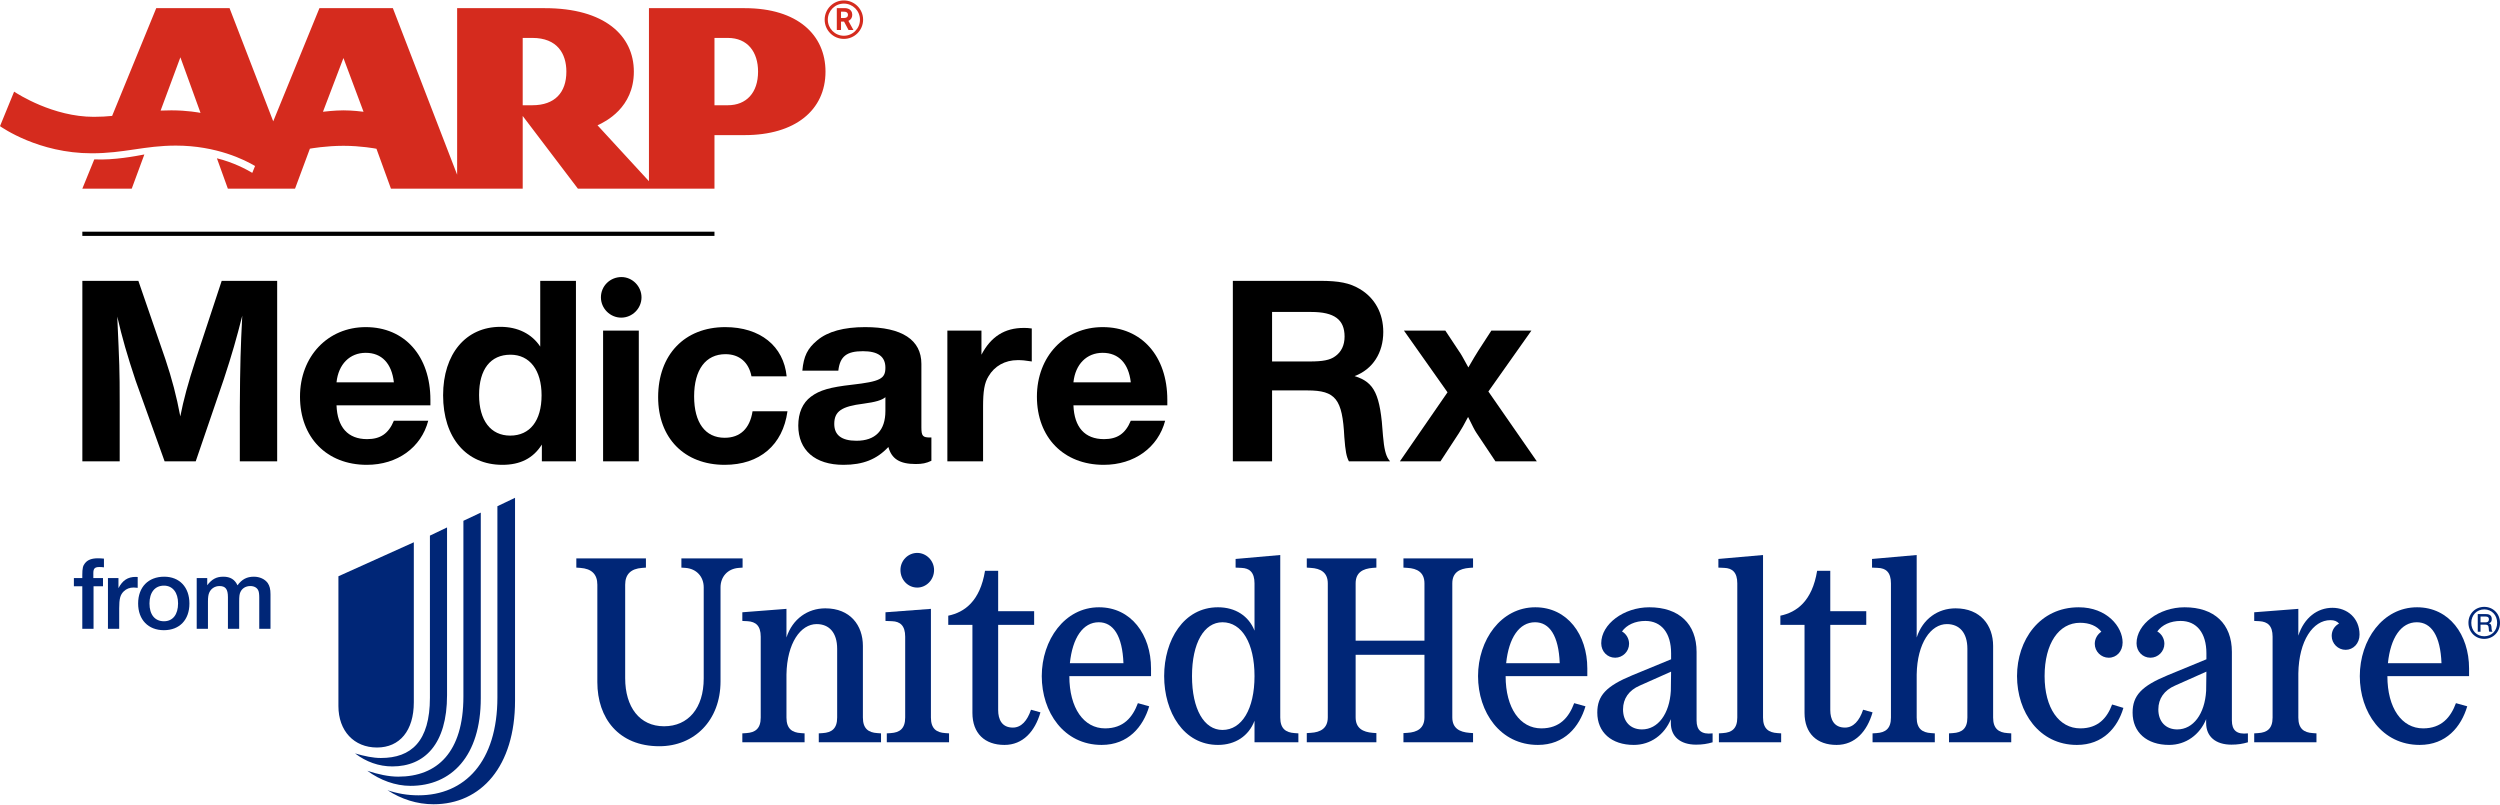 <?xml version="1.0" encoding="UTF-8" standalone="no"?>
<!-- Generator: Adobe Illustrator 27.1.1, SVG Export Plug-In . SVG Version: 6.00 Build 0)  -->

<svg
   version="1.1"
   id="Layer_1"
   x="0px"
   y="0px"
   width="640px"
   height="206px"
   viewBox="0 0 640 206"
   style="enable-background:new 0 0 640 206;"
   xml:space="preserve"
   xmlns="http://www.w3.org/2000/svg"
   xmlns:svg="http://www.w3.org/2000/svg"><defs
   id="defs37" />
<style
   type="text/css"
   id="style1">
	.st0{fill:#D52B1E;}
	.st1{fill:#002677;}
</style>
<g
   id="g37">
	<path
   class="st0"
   d="M190.647,2.09h-24.516v44.301l-13.164-14.313c2.016-0.921,9.299-4.488,9.299-13.736   c0-9.234-7.486-16.252-22.773-16.252h-22.467v42.635L100.574,2.09h-18.8L69.946,31.061L58.766,2.09H39.998L28.705,29.672   c-1.412,0.141-2.924,0.237-4.696,0.237c-10.412,0-19.458-5.84-20.396-6.446L0,32.295c0.488,0.327,9.868,6.949,23.47,6.949   c8.37,0,13.496-1.97,21.554-1.97c10.412,0,17.676,3.68,20.271,5.219l-0.711,1.758c-1.614-0.957-4.842-2.686-9.056-3.728   l2.802,7.769h17.202l3.8-10.232c0.219-0.041,4.154-0.734,8.589-0.734c4.442,0,8.211,0.703,8.452,0.755l3.707,10.21h33.733V29.685   l14.123,18.606h34.97V34.589h7.742c12.871,0,20.68-6.364,20.68-16.247C211.327,8.959,204.207,2.09,190.647,2.09z M43.876,28.249   c-0.998,0-1.892,0.027-2.759,0.061l5.06-13.641l5.158,14.229C51.007,28.836,47.976,28.249,43.876,28.249z M87.92,28.252   c-2.179,0-5,0.327-5.241,0.358l5.241-13.758l5.145,13.758C92.81,28.569,90.241,28.252,87.92,28.252z M136.282,26.943h-2.47V9.707   h2.47c6.405,0,8.709,4.051,8.709,8.635C144.991,23.675,142.047,26.943,136.282,26.943z M186.313,26.943h-3.408V9.707h3.408   c5.087,0,7.752,3.606,7.752,8.635C194.064,23.713,191.092,26.943,186.313,26.943z M36.956,39.542l-3.23,8.75H21.079l3.057-7.492   C29.194,41.05,34.853,39.941,36.956,39.542z M218.179,3.795c0-0.738-0.383-1.328-1.087-1.58c-0.431-0.159-0.909-0.139-1.361-0.139   h-1.51v5.599h1.08V5.534h0.777l1.14,2.141h1.255l-1.284-2.326C217.838,5.051,218.179,4.51,218.179,3.795z M216.003,4.613h-0.702   V2.992h0.515c0.262,0,0.594-0.005,0.832,0.104c0.284,0.128,0.431,0.375,0.431,0.68C217.078,4.45,216.573,4.613,216.003,4.613z    M216.031,0.111c-2.718,0-4.918,2.208-4.918,4.924c0,2.72,2.201,4.924,4.918,4.924c2.718,0,4.924-2.203,4.924-4.924   C220.955,2.319,218.749,0.111,216.031,0.111z M216.031,9.152c-2.27,0-4.108-1.842-4.108-4.118c0-2.273,1.838-4.111,4.108-4.111   c2.271,0,4.118,1.838,4.118,4.111C220.149,7.31,218.302,9.152,216.031,9.152z"
   id="path1"
   clip-path="none" />
	<g
   id="g26">
		<g
   id="g22">
			<path
   class="st1"
   d="M99.198,202.291L99.198,202.291c2.486,0.851,5.104,1.309,7.917,1.309c11.909,0,20.219-8.637,20.219-25.061     v-48.944l4.515-2.159v51.954c0,16.751-8.637,26.5-20.873,26.5C106.723,205.889,102.732,204.581,99.198,202.291z M94.029,197.318     L94.029,197.318c2.748,0.916,5.496,1.505,7.917,1.505c10.011,0,16.685-6.282,16.685-20.481v-45.018l4.449-2.094v47.504     c0,14.853-7.525,22.444-17.994,22.444C101.227,201.178,97.301,199.739,94.029,197.318z M90.888,192.868L90.888,192.868     c2.421,0.72,4.646,1.178,6.609,1.178c7.787,0,12.563-4.253,12.563-15.442v-41.485l4.384-2.094v42.924     c0,12.563-5.758,18.256-14.003,18.256C96.973,196.205,93.702,195.027,90.888,192.868z M105.938,179.782v-40.961l-19.303,8.703     v33.24c0,6.347,3.991,10.6,9.88,10.6C102.339,191.363,105.938,187.045,105.938,179.782z"
   id="path2"
   clip-path="none" />
			<g
   id="g21">
				<path
   class="st1"
   d="M635.961,155.356c-2.286,0-4.039,1.754-4.039,4.059c0,2.364,1.734,4.138,4.039,4.138      c2.286,0,4.039-1.793,4.039-4.098C640,157.13,638.246,155.356,635.961,155.356z M635.961,162.883      c-1.911,0-3.31-1.438-3.31-3.428c0-1.99,1.399-3.448,3.33-3.448c1.891,0,3.29,1.458,3.29,3.428      C639.271,161.445,637.892,162.883,635.961,162.883z"
   id="path3"
   clip-path="none" />
				<path
   class="st1"
   d="M281.35,155.464c-8.808,0-14.659,8.405-14.659,17.618c0,9.212,5.649,17.618,15.331,17.618      c6.791,0,10.625-4.639,12.17-9.885l-2.891-0.807c-1.345,3.632-3.698,6.456-8.405,6.456c-5.446,0-9.145-5.178-9.145-13.381      h20.913v-1.95C294.664,162.458,289.554,155.464,281.35,155.464z M273.886,169.786c0.673-6.523,3.362-10.489,7.397-10.489      c3.699,0,6.052,3.429,6.321,10.489H273.886z"
   id="path4"
   clip-path="none" />
				<path
   class="st1"
   d="M359.282,145.31l1.008,0.067c2.488,0.134,4.371,1.144,4.371,3.968v14.658h-17.618v-14.658      c0-2.824,1.883-3.766,4.371-3.968l0.941-0.067v-2.354h-17.819v2.354l1.008,0.067c2.488,0.134,4.371,1.144,4.371,3.968v34.294      c0,2.824-1.883,3.832-4.371,3.967l-1.008,0.068v2.353h17.819v-2.353l-0.941-0.068c-2.488-0.202-4.371-1.143-4.371-3.967v-16.004      h17.618v16.004c0,2.824-1.883,3.832-4.371,3.967l-1.008,0.068v2.353h17.819v-2.353l-0.941-0.068      c-2.488-0.202-4.371-1.143-4.371-3.967v-34.294c0-2.824,1.883-3.766,4.371-3.968l0.941-0.067v-2.354h-17.819V145.31z"
   id="path5"
   clip-path="none" />
				<path
   class="st1"
   d="M618.768,155.464c-8.808,0-14.658,8.405-14.658,17.618c0,9.212,5.648,17.618,15.331,17.618      c6.791,0,10.625-4.639,12.171-9.885l-2.891-0.807c-1.345,3.632-3.698,6.456-8.405,6.456c-5.446,0-9.145-5.178-9.145-13.381      h20.912v-1.95C632.082,162.458,626.972,155.464,618.768,155.464z M611.304,169.786c0.673-6.523,3.362-10.489,7.397-10.489      c3.699,0,6.052,3.429,6.321,10.489H611.304z"
   id="path6"
   clip-path="none" />
				<path
   class="st1"
   d="M190.104,142.957h-15.667v2.354l1.008,0.067c2.891,0.201,4.706,2.286,4.706,4.976v23.333      c0,7.598-3.967,12.238-10.154,12.238c-6.253,0-9.952-4.908-9.952-12.305v-23.939c0-2.622,1.412-4.102,4.371-4.303l0.941-0.067      v-2.354H147.54v2.354l1.008,0.067c2.891,0.201,4.371,1.614,4.371,4.303v24.947c0,9.212,5.446,16.408,15.869,16.408      c8.943,0,15.667-6.59,15.667-16.609v-24.073c0-2.622,1.749-4.775,4.707-4.976l0.941-0.067V142.957z"
   id="path7"
   clip-path="none" />
				<path
   class="st1"
   d="M259.294,186.261c-2.824,0-3.765-2.085-3.765-4.506V159.97h9.212v-3.497h-9.212v-10.355h-3.362      c-1.278,7.8-5.245,10.625-9.414,11.499v2.354h6.186v22.526c0,5.246,3.161,8.204,8.204,8.204c4.706,0,7.8-3.429,9.212-8.338      l-2.421-0.673C262.993,184.513,261.447,186.261,259.294,186.261z"
   id="path8"
   clip-path="none" />
				<path
   class="st1"
   d="M234.819,150.421c2.286,0,4.303-1.95,4.303-4.505c0-2.421-2.017-4.371-4.303-4.371      c-2.354,0-4.303,1.95-4.303,4.371C230.516,148.471,232.466,150.421,234.819,150.421z"
   id="path9"
   clip-path="none" />
				<path
   class="st1"
   d="M220.901,183.706v-18.357c0-5.245-3.228-9.615-9.616-9.615c-4.505,0-8.405,2.69-9.951,7.463v-7.329      l-11.297,0.874v2.218l1.345,0.067c2.084,0.135,3.362,1.144,3.362,3.968v20.711c0,2.824-1.412,3.832-3.699,3.968l-1.008,0.067      v2.286h15.937v-2.286l-0.941-0.067c-2.286-0.135-3.698-1.144-3.698-3.968v-11.028c0.134-8.069,3.631-12.911,7.733-12.911      c3.161,0,5.245,2.152,5.245,6.321v17.618c0,2.824-1.412,3.832-3.698,3.968l-1.009,0.067v2.286h15.936v-2.286l-0.941-0.067      C222.313,187.538,220.901,186.53,220.901,183.706z"
   id="path10"
   clip-path="none" />
				<path
   class="st1"
   d="M238.316,183.706v-27.838l-11.632,0.874v2.218l1.681,0.067c2.084,0.068,3.362,1.144,3.362,3.968v20.711      c0,2.824-1.412,3.832-3.699,3.968l-1.008,0.067v2.286h15.936v-2.286l-0.941-0.067      C239.728,187.538,238.316,186.53,238.316,183.706z"
   id="path11"
   clip-path="none" />
				<path
   class="st1"
   d="M327.746,183.706v-41.624l-11.432,1.009v2.218l1.48,0.067c2.084,0.067,3.362,1.144,3.362,3.968v12.103      c-1.48-3.765-4.909-5.984-9.347-5.984c-8.809,0-13.785,8.405-13.785,17.618c0,9.212,4.976,17.618,13.785,17.618      c4.438,0,7.867-2.286,9.347-6.186v5.513h11.229v-2.286l-0.941-0.067C329.158,187.538,327.746,186.53,327.746,183.706z       M312.952,186.867c-4.706,0-7.8-5.313-7.8-13.785s3.093-13.784,7.8-13.784c4.976,0,8.204,5.379,8.204,13.784      C321.156,181.487,317.928,186.867,312.952,186.867z"
   id="path12"
   clip-path="none" />
				<path
   class="st1"
   d="M510.239,183.706v-18.357c0-5.245-3.228-9.615-9.616-9.615c-4.505,0-8.405,2.69-9.951,7.463v-21.114      l-11.432,1.009v2.218l1.48,0.067c2.084,0.067,3.362,1.144,3.362,3.968v34.361c0,2.824-1.412,3.832-3.699,3.968l-1.008,0.067      v2.286h15.936v-2.286l-0.941-0.067c-2.286-0.135-3.698-1.144-3.698-3.968v-11.028c0.134-8.069,3.631-12.911,7.733-12.911      c3.161,0,5.245,2.152,5.245,6.321v17.618c0,2.824-1.412,3.832-3.698,3.968l-1.009,0.067v2.286h15.936v-2.286l-0.941-0.067      C511.652,187.538,510.239,186.53,510.239,183.706z"
   id="path13"
   clip-path="none" />
				<path
   class="st1"
   d="M532.563,186.463c-5.446,0-9.145-5.178-9.145-13.381c0-8.338,3.632-13.65,9.078-13.65      c2.421,0,4.303,0.807,5.447,2.287c-1.009,0.672-1.681,1.815-1.681,3.093c0,1.951,1.614,3.565,3.564,3.565      c2.017,0,3.564-1.614,3.564-3.9c0-4.035-4.035-9.011-11.229-9.011c-10.019,0-15.802,8.405-15.802,17.618      c0,9.212,5.649,17.618,15.331,17.618c6.657,0,10.423-4.438,11.902-9.481l-2.891-0.874      C539.422,183.773,537.136,186.463,532.563,186.463z"
   id="path14"
   clip-path="none" />
				<path
   class="st1"
   d="M571.362,184.446v-17.55c0-7.195-4.505-11.432-12.103-11.432c-6.523,0-12.306,4.303-12.306,9.212      c0,2.085,1.547,3.699,3.564,3.699c1.951,0,3.564-1.614,3.564-3.565c0-1.344-0.739-2.555-1.815-3.16      c1.211-1.681,3.362-2.69,5.984-2.69c4.102,0,6.59,3.093,6.59,8.271v1.547l-9.952,4.102c-6.656,2.757-8.943,5.178-8.943,9.548      c0,5.043,3.631,8.271,9.347,8.271c4.303,0,7.867-2.622,9.481-6.59v1.008c0,3.43,2.421,5.514,6.456,5.514      c1.614,0,2.891-0.202,4.236-0.605v-2.286C572.64,188.077,571.362,187.001,571.362,184.446z M564.772,176.847      c-0.336,5.917-3.295,9.884-7.397,9.884c-2.958,0-4.841-2.017-4.841-5.11c0-2.757,1.479-4.909,4.303-6.119l8.001-3.564      L564.772,176.847z"
   id="path15"
   clip-path="none" />
				<path
   class="st1"
   d="M597.116,155.598c-3.9,0-7.263,2.555-8.742,7.128v-6.859l-11.296,0.874v2.218l1.344,0.067      c2.085,0.135,3.362,1.144,3.362,3.968v20.711c0,2.824-1.411,3.832-3.698,3.968l-1.008,0.067v2.286h15.937v-2.286l-0.941-0.067      c-2.287-0.135-3.699-1.144-3.699-3.968v-11.297c0.134-8.405,3.766-13.65,8.204-13.65c1.008,0,1.681,0.269,2.219,0.874      c-1.144,0.605-1.884,1.748-1.884,3.161c0,1.95,1.614,3.564,3.564,3.564c1.951,0,3.565-1.614,3.565-3.899      C604.042,158.221,600.881,155.598,597.116,155.598z"
   id="path16"
   clip-path="none" />
				<path
   class="st1"
   d="M637.182,159.573c0.532-0.236,0.709-0.493,0.709-1.103c0-0.828-0.493-1.261-1.419-1.261h-2.167v4.512h0.709      v-1.813h1.222c0.65,0,0.847,0.256,0.887,0.985c0.02,0.473,0.02,0.512,0.138,0.828h0.808c-0.099-0.079-0.217-0.434-0.217-0.67      C637.813,159.967,637.714,159.77,637.182,159.573z M636.394,159.317h-1.379v-1.478h1.32c0.571,0,0.828,0.217,0.828,0.709      C637.163,159.041,636.887,159.317,636.394,159.317z"
   id="path17"
   clip-path="none" />
				<path
   class="st1"
   d="M434.324,184.446v-17.55c0-7.195-4.505-11.432-12.103-11.432c-6.523,0-12.306,4.303-12.306,9.212      c0,2.085,1.547,3.699,3.564,3.699c1.951,0,3.565-1.614,3.565-3.565c0-1.344-0.74-2.555-1.816-3.16      c1.211-1.681,3.362-2.69,5.984-2.69c4.102,0,6.59,3.093,6.59,8.271v1.547l-9.952,4.102c-6.656,2.757-8.943,5.178-8.943,9.548      c0,5.043,3.631,8.271,9.347,8.271c4.303,0,7.867-2.622,9.481-6.59v1.008c0,3.43,2.421,5.514,6.456,5.514      c1.614,0,2.891-0.202,4.236-0.605v-2.286C435.602,188.077,434.324,187.001,434.324,184.446z M427.734,176.847      c-0.336,5.917-3.295,9.884-7.397,9.884c-2.958,0-4.841-2.017-4.841-5.11c0-2.757,1.479-4.909,4.303-6.119l8.001-3.564      L427.734,176.847z"
   id="path18"
   clip-path="none" />
				<path
   class="st1"
   d="M476.955,181.688c-0.941,2.825-2.488,4.573-4.64,4.573c-2.824,0-3.765-2.085-3.765-4.506V159.97h9.212      v-3.497h-9.212v-10.355h-3.362c-1.278,7.8-5.246,10.625-9.414,11.499v2.354h6.186v22.526c0,5.246,3.161,8.204,8.204,8.204      c4.706,0,7.8-3.429,9.212-8.338L476.955,181.688z"
   id="path19"
   clip-path="none" />
				<path
   class="st1"
   d="M393.038,155.464c-8.809,0-14.659,8.405-14.659,17.618c0,9.212,5.649,17.618,15.332,17.618      c6.791,0,10.624-4.639,12.17-9.885l-2.891-0.807c-1.345,3.632-3.699,6.456-8.405,6.456c-5.447,0-9.145-5.178-9.145-13.381      h20.912v-1.95C406.352,162.458,401.242,155.464,393.038,155.464z M385.574,169.786c0.673-6.523,3.362-10.489,7.397-10.489      c3.698,0,6.052,3.429,6.32,10.489H385.574z"
   id="path20"
   clip-path="none" />
				<path
   class="st1"
   d="M451.336,183.706v-41.624l-11.431,1.009v2.218l1.479,0.067c2.085,0.067,3.362,1.144,3.362,3.968v34.361      c0,2.824-1.411,3.832-3.698,3.968l-1.008,0.067v2.286h15.936v-2.286l-0.941-0.067      C452.748,187.538,451.336,186.53,451.336,183.706z"
   id="path21"
   clip-path="none" />
			</g>
		</g>
		<g
   id="g25">
			<path
   class="st1"
   d="M26.61,145.239c-0.484-0.055-0.752-0.082-1.157-0.082c-1.183,0-1.559,0.379-1.559,1.562v1.265h2.474v2.098     h-2.421v10.897h-2.879v-10.897h-2.153v-2.098h2.153v-0.781c0-1.696,0.16-2.395,0.699-3.039c0.699-0.862,1.748-1.241,3.31-1.241     c0.51,0,0.889,0.029,1.533,0.084V145.239z"
   id="path22"
   clip-path="none" />
			<path
   class="st1"
   d="M35.249,150.484c-0.484-0.053-0.726-0.079-1.023-0.079c-1.023,0-1.856,0.321-2.529,0.967     c-0.915,0.889-1.183,1.882-1.183,4.385v5.221h-2.879v-12.995h2.69v2.584c1.049-1.993,2.369-2.881,4.414-2.881     c0.079,0,0.268,0,0.51,0.026V150.484z"
   id="path23"
   clip-path="none" />
			<path
   class="st1"
   d="M48.491,154.496c0,4.196-2.529,6.833-6.538,6.833s-6.591-2.69-6.591-6.833c0-4.199,2.608-6.862,6.673-6.862     C45.962,147.634,48.491,150.324,48.491,154.496z M38.267,154.496c0,2.85,1.372,4.546,3.712,4.546     c2.261,0,3.607-1.722,3.607-4.572c0-2.8-1.399-4.548-3.607-4.548C39.666,149.922,38.267,151.641,38.267,154.496z"
   id="path24"
   clip-path="none" />
			<path
   class="st1"
   d="M53.05,149.811c1.209-1.559,2.366-2.177,4.114-2.177c1.777,0,2.934,0.699,3.633,2.206     c1.13-1.533,2.395-2.206,4.199-2.206c1.48,0,2.824,0.618,3.552,1.641c0.484,0.726,0.699,1.535,0.699,2.853v8.852h-2.879v-7.966     c0-0.915-0.081-1.559-0.271-1.909c-0.323-0.673-1.049-1.078-2.016-1.078c-1.186,0-2.127,0.594-2.558,1.588     c-0.213,0.484-0.294,1.052-0.294,2.398v6.967H58.35v-8.126c0-2.016-0.62-2.826-2.153-2.826c-1.157,0-2.153,0.62-2.611,1.643     c-0.242,0.513-0.35,1.212-0.35,2.342v6.967h-2.879v-12.995h2.692V149.811z"
   id="path25"
   clip-path="none" />
		</g>
	</g>
	<g
   id="g36">
		<rect
   x="21.078"
   y="59.312"
   width="161.826"
   height="1.078"
   id="rect26"
   clip-path="none" />
		<g
   id="g35">
			<path
   d="M70.954,118.096h-9.56v-13.853c0.071-11.081,0.208-15.238,0.623-23.41c-1.453,5.747-2.63,9.904-4.709,16.208     l-7.202,21.056h-7.967l-7.41-20.64c-2.147-6.443-3.463-11.013-4.712-16.415c0.554,12.329,0.626,13.435,0.626,22.164v14.891h-9.56     v-46.2h14.337l6.927,20.089c1.663,4.985,2.841,9.417,3.81,14.612c0.83-4.225,1.939-8.38,4.018-14.752l6.58-19.949h14.2V118.096z"
   id="path26"
   clip-path="none" />
			<path
   d="M109.63,107.706c-1.8,6.858-7.896,11.291-15.721,11.291c-10.253,0-17.109-6.998-17.109-17.456     c0-10.319,7.134-17.8,16.83-17.8c9.975,0,16.554,7.41,16.554,18.63v1.388H86.149c0.208,5.61,2.909,8.658,7.828,8.658     c3.395,0,5.471-1.388,6.855-4.712H109.63z M100.832,97.871c-0.552-4.848-3.116-7.549-7.202-7.549     c-4.086,0-6.995,2.909-7.481,7.549H100.832z"
   id="path27"
   clip-path="none" />
			<path
   d="M147.442,118.096h-8.726v-4.294c-2.218,3.532-5.542,5.195-10.114,5.195c-9.213,0-15.167-6.927-15.167-17.803     c0-10.597,5.818-17.524,14.683-17.524c4.433,0,8.033,1.803,10.182,5.058V71.896h9.142V118.096z M122.644,101.126     c0,6.511,2.98,10.39,7.967,10.39c5.056,0,8.033-3.81,8.033-10.322c0-6.44-3.048-10.39-7.964-10.39     C125.553,90.805,122.644,94.547,122.644,101.126z"
   id="path28"
   clip-path="none" />
			<path
   d="M164.226,76.121c0,2.841-2.354,5.195-5.195,5.195c-2.841,0-5.195-2.354-5.195-5.195c0-2.909,2.354-5.195,5.263-5.195     C161.872,70.926,164.226,73.281,164.226,76.121z M163.533,118.096h-9.142V84.64h9.142V118.096z"
   id="path29"
   clip-path="none" />
			<path
   d="M201.592,105.283c-1.18,8.655-7.134,13.714-16.071,13.714c-10.319,0-17.038-6.858-17.038-17.316     c0-10.876,6.787-17.939,17.177-17.939c8.934,0,14.962,4.848,15.721,12.605h-9.002c-0.694-3.603-3.116-5.678-6.651-5.678     c-5.056,0-8.033,3.947-8.033,10.805c0,6.719,2.838,10.597,7.825,10.597c3.95,0,6.443-2.354,7.134-6.787H201.592z"
   id="path30"
   clip-path="none" />
			<path
   d="M238.437,117.957c-1.316,0.626-2.354,0.833-4.018,0.833c-4.086,0-6.165-1.317-6.995-4.365     c-2.977,3.185-6.511,4.572-11.499,4.572c-7.271,0-11.567-3.742-11.567-10.043c0-3.256,1.109-5.82,3.256-7.413     c2.218-1.663,4.919-2.423,10.458-3.048c7.273-0.83,8.59-1.524,8.59-4.362c0-2.841-1.871-4.225-5.749-4.225     c-4.154,0-5.886,1.317-6.301,4.987h-9.213c0.347-3.742,1.316-5.681,3.807-7.76c2.704-2.283,6.858-3.392,12.261-3.392     c9.42,0,14.408,3.256,14.408,9.42v16.208c0,2.286,0.347,2.63,2.286,2.63h0.276V117.957z M226.662,101.681     c-0.901,0.762-2.494,1.245-5.61,1.661c-5.61,0.694-7.481,1.942-7.481,5.195c0,2.841,1.871,4.296,5.681,4.296     c4.848,0,7.41-2.633,7.41-7.62V101.681z"
   id="path31"
   clip-path="none" />
			<path
   d="M264.136,92.536c-1.663-0.276-2.562-0.344-3.603-0.344c-3.256,0-5.957,1.524-7.481,4.154     c-1.038,1.663-1.385,3.81-1.385,7.757v13.992h-9.142V84.64h8.726v6.165c2.425-4.64,5.957-6.855,10.805-6.855     c0.694,0,1.109,0,2.079,0.139V92.536z"
   id="path32"
   clip-path="none" />
			<path
   d="M298.28,107.706c-1.8,6.858-7.896,11.291-15.721,11.291c-10.253,0-17.109-6.998-17.109-17.456     c0-10.319,7.134-17.8,16.83-17.8c9.975,0,16.554,7.41,16.554,18.63v1.388h-24.035c0.208,5.61,2.909,8.658,7.828,8.658     c3.395,0,5.471-1.388,6.855-4.712H298.28z M289.482,97.871c-0.552-4.848-3.116-7.549-7.202-7.549s-6.995,2.909-7.481,7.549     H289.482z"
   id="path33"
   clip-path="none" />
			<path
   d="M337.911,71.896c4.916,0,7.618,0.554,10.182,2.079c3.878,2.286,6.025,6.233,6.025,11.013     c0,5.334-2.701,9.56-7.342,11.291c5.124,1.592,6.58,4.64,7.271,15.306c0.279,3.256,0.694,4.919,1.388,5.957l0.415,0.554h-10.529     c-0.623-1.177-0.899-2.562-1.177-6.233c-0.483-9.699-2.215-11.914-9.42-11.914h-9.073v18.147h-10.043v-46.2H337.911z      M325.65,92.536h9.628c3.324,0,5.195-0.344,6.511-1.314c1.592-1.109,2.423-2.841,2.423-5.058c0-4.362-2.63-6.301-8.519-6.301     H325.65V92.536z"
   id="path34"
   clip-path="none" />
			<path
   d="M381.023,100.225l12.4,17.871h-10.597l-4.851-7.273c-0.552-0.83-0.898-1.592-2.147-4.086     c-1.106,2.079-1.592,2.98-2.354,4.157l-4.709,7.202h-10.39l12.19-17.663L359.413,84.64h10.597l3.532,5.334     c0.554,0.762,0.901,1.456,2.357,4.086c1.314-2.286,1.868-3.185,2.562-4.294l3.324-5.127h10.251L381.023,100.225z"
   id="path35"
   clip-path="none" />
		</g>
	</g>
</g>
</svg>

